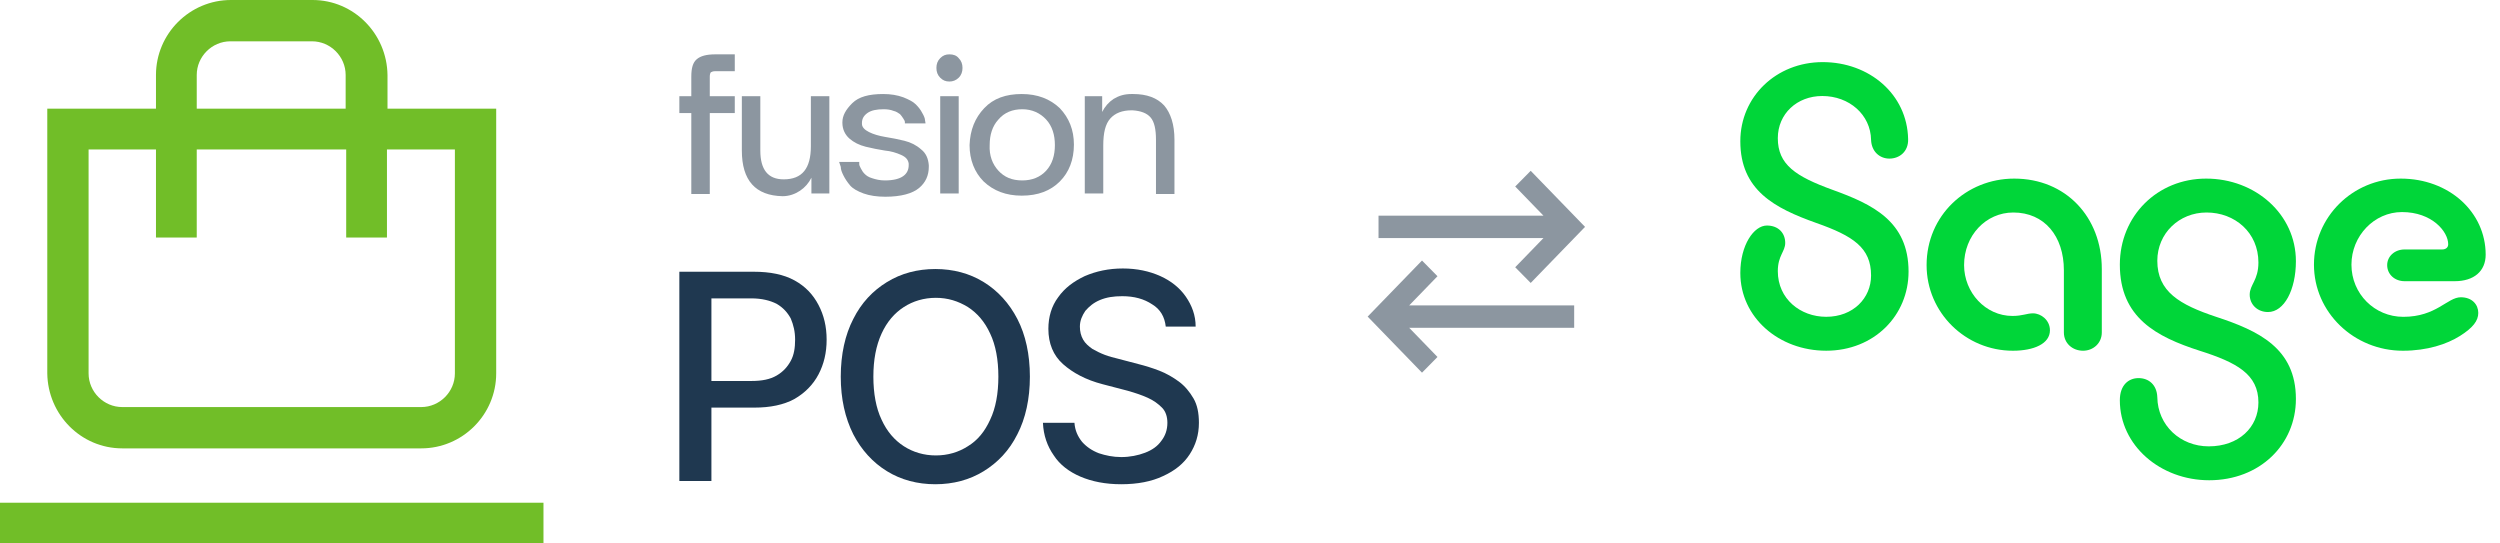 <svg xmlns="http://www.w3.org/2000/svg" width="161" height="35" viewBox="0 0 161 35" fill="none"><path d="M7.875 28.875H27.125C29.785 28.875 31.955 26.705 31.955 24.045V7H24.955V4.83C24.92 2.17 22.785 0 20.125 0H14.875C12.215 0 10.045 2.17 10.045 4.83V7H3.045V24.045C3.08 26.705 5.215 28.875 7.875 28.875ZM12.67 4.83C12.67 3.64 13.65 2.66 14.84 2.66H20.09C21.28 2.66 22.26 3.64 22.26 4.83V7H12.67V4.83ZM5.67 9.625H10.045V15.295H12.67V9.625H22.295V15.295H24.92V9.625H29.295V24.045C29.295 25.235 28.315 26.215 27.125 26.215H7.875C6.685 26.215 5.705 25.235 5.705 24.045V9.625H5.67Z" fill="#71BE28"></path><path d="M35 32.375H0V35H35V32.375Z" fill="#71BE28"></path><path d="M43.75 30.975V17.5H48.545C49.595 17.5 50.47 17.675 51.17 18.06C51.87 18.445 52.36 18.97 52.71 19.635C53.06 20.3 53.235 21.035 53.235 21.875C53.235 22.715 53.06 23.45 52.71 24.115C52.36 24.78 51.835 25.305 51.17 25.69C50.47 26.075 49.595 26.25 48.58 26.25H45.29V24.535H48.405C49.07 24.535 49.595 24.43 50.015 24.185C50.435 23.94 50.715 23.625 50.925 23.24C51.135 22.855 51.205 22.4 51.205 21.875C51.205 21.35 51.1 20.93 50.925 20.51C50.715 20.125 50.435 19.81 50.015 19.565C49.595 19.355 49.07 19.215 48.37 19.215H45.815V30.975H43.75Z" fill="#1F3850"></path><path d="M66.325 24.255C66.325 25.69 66.045 26.95 65.52 27.965C64.995 29.015 64.26 29.785 63.35 30.345C62.44 30.905 61.39 31.185 60.235 31.185C59.08 31.185 58.03 30.905 57.12 30.345C56.21 29.785 55.475 28.98 54.95 27.965C54.425 26.915 54.145 25.69 54.145 24.255C54.145 22.82 54.425 21.56 54.95 20.545C55.475 19.495 56.21 18.725 57.12 18.165C58.03 17.605 59.08 17.325 60.235 17.325C61.39 17.325 62.44 17.605 63.35 18.165C64.26 18.725 64.995 19.53 65.52 20.545C66.045 21.56 66.325 22.82 66.325 24.255ZM64.295 24.255C64.295 23.17 64.12 22.225 63.77 21.49C63.42 20.72 62.93 20.16 62.335 19.775C61.705 19.39 61.04 19.18 60.27 19.18C59.5 19.18 58.8 19.39 58.205 19.775C57.61 20.16 57.12 20.72 56.77 21.49C56.42 22.26 56.245 23.17 56.245 24.255C56.245 25.34 56.42 26.285 56.77 27.02C57.12 27.79 57.61 28.35 58.205 28.735C58.8 29.12 59.5 29.33 60.27 29.33C61.04 29.33 61.74 29.12 62.335 28.735C62.965 28.35 63.42 27.79 63.77 27.02C64.12 26.285 64.295 25.34 64.295 24.255Z" fill="#1F3850"></path><path d="M75.075 21.035C75.005 20.405 74.725 19.915 74.2 19.6C73.675 19.25 73.045 19.075 72.275 19.075C71.715 19.075 71.26 19.145 70.84 19.32C70.42 19.495 70.14 19.74 69.895 20.02C69.685 20.335 69.545 20.65 69.545 21.035C69.545 21.35 69.615 21.63 69.755 21.875C69.895 22.12 70.105 22.295 70.35 22.47C70.595 22.61 70.875 22.75 71.155 22.855C71.435 22.96 71.715 23.03 71.995 23.1L73.325 23.45C73.745 23.555 74.2 23.695 74.655 23.87C75.11 24.045 75.53 24.29 75.915 24.57C76.3 24.85 76.615 25.235 76.86 25.655C77.105 26.075 77.21 26.6 77.21 27.23C77.21 28 77 28.665 76.615 29.26C76.23 29.855 75.67 30.31 74.9 30.66C74.165 31.01 73.255 31.185 72.205 31.185C71.19 31.185 70.315 31.01 69.58 30.695C68.845 30.38 68.25 29.925 67.865 29.33C67.445 28.735 67.2 28.035 67.165 27.23H69.195C69.23 27.72 69.405 28.105 69.685 28.455C69.965 28.77 70.315 29.015 70.77 29.19C71.19 29.33 71.68 29.435 72.205 29.435C72.765 29.435 73.29 29.33 73.745 29.155C74.2 28.98 74.55 28.735 74.795 28.385C75.04 28.07 75.18 27.685 75.18 27.23C75.18 26.845 75.075 26.495 74.83 26.25C74.585 26.005 74.305 25.795 73.92 25.62C73.535 25.445 73.115 25.305 72.625 25.165L71.015 24.745C69.93 24.465 69.09 24.01 68.46 23.45C67.83 22.89 67.515 22.12 67.515 21.175C67.515 20.405 67.725 19.705 68.145 19.145C68.565 18.55 69.125 18.13 69.86 17.78C70.595 17.465 71.4 17.29 72.31 17.29C73.22 17.29 74.025 17.465 74.725 17.78C75.425 18.095 75.985 18.55 76.37 19.11C76.755 19.67 77 20.3 77 21.035H75.075Z" fill="#1F3850"></path><path d="M44.52 6.195V4.935C44.52 4.375 44.625 4.025 44.87 3.815C45.115 3.605 45.5 3.5 46.06 3.5H47.32V4.585H46.06C45.92 4.585 45.85 4.62 45.78 4.655C45.745 4.69 45.71 4.795 45.71 4.935V6.195H47.32V7.28H45.71V12.495H44.52V7.28H43.75V6.195H44.52Z" fill="#8C96A0"></path><path d="M47.775 9.695V6.195H48.965V9.695C48.965 10.92 49.455 11.55 50.47 11.55C51.66 11.55 52.22 10.85 52.22 9.415V6.195H53.41V12.46H52.255V11.445C52.08 11.795 51.835 12.075 51.52 12.285C51.205 12.495 50.82 12.635 50.4 12.635C48.65 12.6 47.775 11.62 47.775 9.695Z" fill="#8C96A0"></path><path d="M54.04 10.43H55.335C55.335 10.465 55.335 10.5 55.335 10.57C55.335 10.64 55.37 10.71 55.44 10.85C55.51 10.99 55.58 11.095 55.685 11.2C55.79 11.305 55.93 11.41 56.175 11.48C56.385 11.55 56.665 11.62 56.98 11.62C57.54 11.62 57.925 11.515 58.17 11.34C58.415 11.165 58.52 10.92 58.52 10.64C58.52 10.605 58.52 10.57 58.52 10.535C58.485 10.29 58.345 10.115 58.03 9.975C57.715 9.835 57.365 9.73 56.98 9.695C56.56 9.625 56.175 9.555 55.755 9.45C55.335 9.345 54.985 9.17 54.705 8.925C54.425 8.68 54.25 8.33 54.25 7.91V7.875C54.25 7.455 54.46 7.07 54.88 6.65C55.3 6.23 55.965 6.055 56.875 6.055C57.365 6.055 57.785 6.125 58.17 6.265C58.52 6.405 58.8 6.545 58.975 6.72C59.15 6.895 59.29 7.07 59.395 7.28C59.5 7.455 59.57 7.63 59.57 7.735L59.605 7.945H58.275C58.275 7.91 58.275 7.875 58.275 7.84C58.275 7.805 58.24 7.735 58.17 7.63C58.1 7.525 58.03 7.42 57.96 7.35C57.855 7.28 57.715 7.175 57.54 7.14C57.365 7.07 57.155 7.035 56.91 7.035C56.455 7.035 56.105 7.105 55.86 7.28C55.615 7.455 55.51 7.665 55.51 7.91C55.51 7.945 55.51 7.945 55.51 7.98C55.51 8.19 55.685 8.365 55.965 8.505C56.245 8.645 56.595 8.75 57.015 8.82C57.435 8.89 57.82 8.96 58.24 9.065C58.66 9.17 59.01 9.345 59.325 9.625C59.64 9.87 59.78 10.22 59.815 10.64C59.815 10.675 59.815 10.71 59.815 10.745C59.815 11.305 59.605 11.76 59.185 12.11C58.765 12.46 58.03 12.67 57.015 12.67C56.49 12.67 56 12.6 55.615 12.46C55.23 12.32 54.915 12.145 54.74 11.935C54.565 11.725 54.425 11.515 54.32 11.305C54.215 11.095 54.145 10.92 54.145 10.745L54.04 10.43Z" fill="#8C96A0"></path><path d="M60.305 4.375C60.305 4.13 60.375 3.92 60.55 3.745C60.725 3.57 60.9 3.5 61.145 3.5C61.39 3.5 61.6 3.57 61.74 3.745C61.915 3.92 61.985 4.13 61.985 4.375C61.985 4.62 61.915 4.83 61.74 5.005C61.565 5.18 61.355 5.25 61.145 5.25C60.9 5.25 60.725 5.18 60.55 5.005C60.375 4.83 60.305 4.62 60.305 4.375Z" fill="#8C96A0"></path><path d="M61.74 6.195H60.55V12.46H61.74V6.195Z" fill="#8C96A0"></path><path d="M63.385 6.965C63.98 6.335 64.785 6.055 65.8 6.055C66.815 6.055 67.62 6.37 68.25 6.965C68.845 7.595 69.16 8.365 69.16 9.31C69.16 10.29 68.845 11.095 68.25 11.69C67.655 12.285 66.85 12.6 65.8 12.6C64.785 12.6 63.98 12.285 63.35 11.69C62.755 11.095 62.44 10.29 62.44 9.345C62.475 8.365 62.79 7.595 63.385 6.965ZM64.295 10.99C64.68 11.41 65.17 11.62 65.835 11.62C66.465 11.62 66.99 11.41 67.375 10.99C67.76 10.57 67.935 10.01 67.935 9.345C67.935 8.68 67.76 8.12 67.375 7.7C66.99 7.28 66.465 7.035 65.835 7.035C65.205 7.035 64.68 7.245 64.295 7.7C63.91 8.12 63.735 8.68 63.735 9.345C63.7 10.01 63.91 10.57 64.295 10.99Z" fill="#8C96A0"></path><path d="M70.98 6.195V7.21C71.155 6.86 71.4 6.58 71.715 6.37C72.065 6.16 72.415 6.055 72.87 6.055C72.905 6.055 72.94 6.055 72.975 6.055C73.85 6.055 74.515 6.3 74.97 6.79C75.39 7.28 75.635 8.015 75.635 8.995V12.495H74.445V8.995C74.445 8.33 74.34 7.84 74.095 7.56C73.85 7.28 73.465 7.14 72.94 7.105C72.905 7.105 72.905 7.105 72.87 7.105C72.275 7.105 71.82 7.28 71.505 7.63C71.19 7.98 71.05 8.54 71.05 9.38V12.46H69.86V6.195H70.98Z" fill="#8C96A0"></path><g clip-path="url(#clip0_2869_13732)"><path d="M91.577 24L88.077 20.389L91.577 16.778L92.574 17.789L90.754 19.667H101.377V21.111H90.754L92.574 22.989L91.577 24ZM98.577 18.222L97.579 17.211L99.399 15.333H88.777V13.889H99.399L97.579 12.011L98.577 11L102.077 14.611L98.577 18.222Z" fill="#8C96A0"></path></g><g clip-path="url(#clip1_2869_13732)"><path d="M117.381 4C120.384 4 122.826 6.071 122.883 8.954C122.911 9.766 122.321 10.214 121.676 10.214C121.058 10.214 120.525 9.766 120.497 9.01C120.469 7.387 119.094 6.183 117.353 6.183C115.725 6.183 114.491 7.33 114.491 8.898C114.491 10.605 115.641 11.362 118.027 12.229C120.581 13.153 122.911 14.245 122.911 17.491C122.911 20.319 120.693 22.586 117.606 22.586C114.575 22.586 112.077 20.459 112.077 17.576C112.077 15.784 112.947 14.524 113.789 14.524C114.519 14.524 114.968 15 114.968 15.644C114.968 16.204 114.491 16.456 114.491 17.463C114.491 19.255 115.95 20.402 117.606 20.402C119.346 20.402 120.497 19.199 120.497 17.743C120.497 15.952 119.346 15.196 116.961 14.356C114.294 13.405 112.077 12.257 112.077 9.095C112.077 6.24 114.378 4 117.381 4Z" fill="#00D639"></path><path d="M129.63 22.587C126.599 22.587 124.073 20.151 124.073 17.072C124.073 13.881 126.627 11.502 129.714 11.502C133.026 11.502 135.356 13.965 135.356 17.324V21.411C135.356 22.111 134.794 22.587 134.149 22.587C133.475 22.587 132.914 22.111 132.914 21.411V17.408C132.914 15.196 131.651 13.685 129.658 13.685C127.89 13.685 126.487 15.168 126.487 17.072C126.487 18.835 127.862 20.347 129.603 20.347C130.248 20.347 130.529 20.179 130.922 20.179C131.455 20.179 132.016 20.627 132.016 21.271C132.016 22.139 130.977 22.587 129.63 22.587Z" fill="#00D639"></path><path d="M142.271 30.928C139.128 30.928 136.518 28.689 136.518 25.777C136.518 24.798 137.079 24.35 137.724 24.35C138.37 24.35 138.903 24.77 138.931 25.582C138.959 27.401 140.419 28.745 142.243 28.745C144.18 28.745 145.442 27.513 145.442 25.917C145.442 24.098 144.039 23.342 141.654 22.586C138.875 21.69 136.518 20.459 136.518 17.044C136.518 13.909 138.931 11.502 142.074 11.502C145.246 11.502 147.856 13.797 147.856 16.82C147.856 18.668 147.099 20.095 146.06 20.095C145.358 20.095 144.881 19.591 144.881 18.976C144.881 18.332 145.442 18.052 145.442 16.904C145.442 14.973 143.927 13.685 142.102 13.685C140.334 13.685 138.931 15.029 138.931 16.793C138.931 18.78 140.363 19.62 142.72 20.404C145.442 21.299 147.856 22.419 147.856 25.694C147.856 28.633 145.527 30.928 142.271 30.928Z" fill="#00D639"></path><path d="M154.744 22.587C151.601 22.587 149.019 20.123 149.019 17.044C149.019 13.965 151.517 11.502 154.604 11.502C157.72 11.502 160.077 13.658 160.077 16.401C160.077 17.465 159.319 18.109 158.085 18.109H154.857C154.211 18.109 153.734 17.661 153.734 17.073C153.734 16.513 154.211 16.065 154.857 16.065H157.271C157.495 16.065 157.664 15.952 157.664 15.729C157.664 14.917 156.625 13.657 154.689 13.657C152.893 13.657 151.433 15.197 151.433 17.044C151.433 18.92 152.921 20.404 154.773 20.404C156.906 20.404 157.608 19.144 158.478 19.144C159.208 19.144 159.601 19.619 159.601 20.152C159.601 20.655 159.264 21.104 158.422 21.635C157.579 22.166 156.316 22.587 154.744 22.587Z" fill="#00D639"></path></g><defs><clipPath id="clip0_2869_13732"><rect width="14" height="13" fill="white" transform="translate(88.077 11)"></rect></clipPath><clipPath id="clip1_2869_13732"><rect width="48" height="27" fill="white" transform="translate(112.077 4)"></rect></clipPath></defs></svg>
